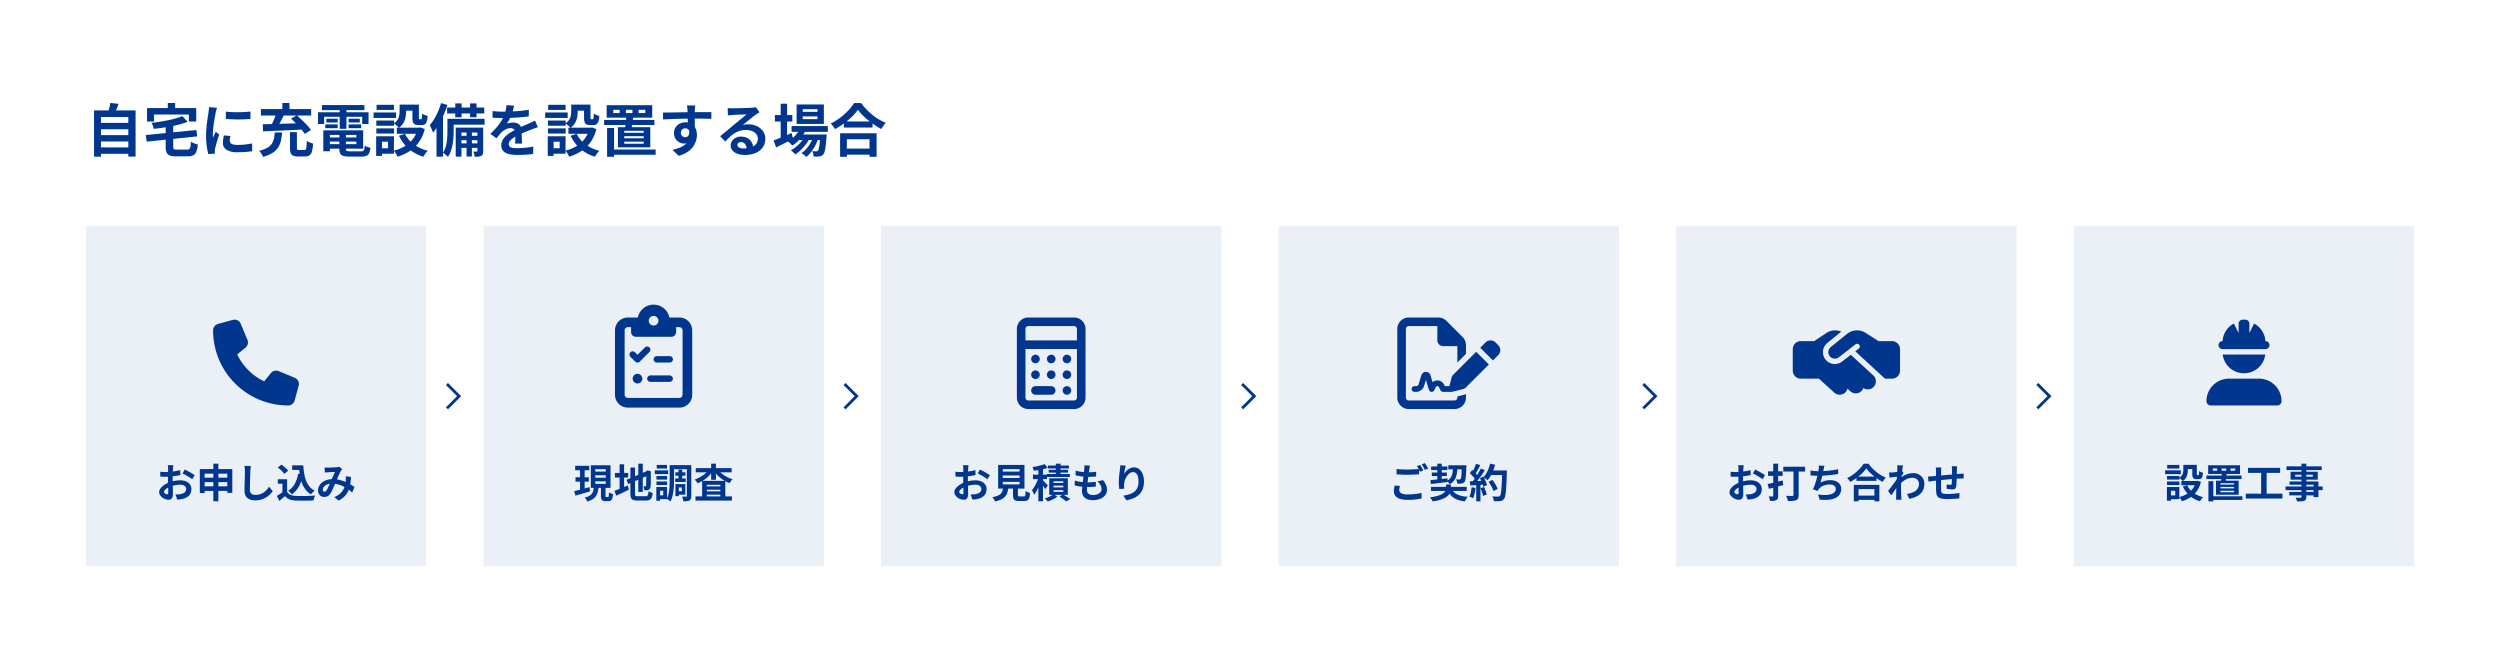 <svg xmlns="http://www.w3.org/2000/svg" width="874" height="228" viewBox="0 0 874 228"><path fill="#fff" d="M0 0h874v228H0z" data-name="3521b2b932d72b6d8f54e2ccc9767e54"/><path fill="#ebeff6" d="M30 79h119v119H30z" data-name="Rectangle 1026" opacity=".999"/><path fill="#ebeff6" d="M308 79h119v119H308z" data-name="Rectangle 1029" opacity=".999"/><path fill="#ebeff6" d="M586 79h119v119H586z" data-name="Rectangle 1031" opacity=".999"/><path fill="#ebeff6" d="M169 79h119v119H169z" data-name="Rectangle 1027" opacity=".999"/><path fill="#ebeff6" d="M447 79h119v119H447z" data-name="Rectangle 1028" opacity=".999"/><path fill="#ebeff6" d="M725 79h119v119H725z" data-name="Rectangle 1030" opacity=".999"/><path fill="#00368e" d="M34.5 42.96h10.88v2.22H34.5Zm0 4.28h10.88v2.22H34.5Zm0 4.3h10.88v2.22H34.5ZM32.88 38.6H47.4v16.14h-2.54V40.9H35.3v13.88h-2.42Zm5.68-2.62 2.9.32q-.36.98-.76 1.92t-.74 1.62l-2.2-.4q.16-.5.32-1.11t.29-1.22.19-1.13m25.18 4.62 1.86 1.98a25 25 0 0 1-2.66.87q-1.44.39-2.99.69t-3.13.52-3.1.38a5.2 5.2 0 0 0-.28-1.07 8 8 0 0 0-.44-1.03q1.46-.16 2.96-.4t2.91-.53 2.65-.64a18 18 0 0 0 2.22-.77m-12.76 6.6 17.68-1.74.28 2.22-17.66 1.84Zm6.94-3.52h2.64v7.58a2 2 0 0 0 .09.69.48.48 0 0 0 .39.29 5 5 0 0 0 .9.06h3.42a1.36 1.36 0 0 0 .81-.2 1.28 1.28 0 0 0 .39-.8 15 15 0 0 0 .2-1.78 4.7 4.7 0 0 0 .7.4 9 9 0 0 0 .88.36 8 8 0 0 0 .82.24 9.7 9.7 0 0 1-.52 2.51 2.27 2.27 0 0 1-1.09 1.27 4.6 4.6 0 0 1-2.01.36h-3.86a6.9 6.9 0 0 1-2.29-.3 1.92 1.92 0 0 1-1.14-1.04 5.1 5.1 0 0 1-.33-2.02Zm.74-7.66h2.56v3.64h-2.56Zm-7.26 1.76h17.2v4.72h-2.56v-2.46h-12.2v2.46H51.4Zm27.56 1.24q.92.12 2.07.17t2.34.04 2.29-.08 1.9-.15v2.58q-.92.08-2.02.13t-2.26.05-2.27-.05-2.05-.13Zm1.6 8.54q-.12.5-.18.89a5 5 0 0 0-.06.79 1.14 1.14 0 0 0 .16.59 1.3 1.3 0 0 0 .49.46 2.6 2.6 0 0 0 .86.28 8 8 0 0 0 1.29.09 23 23 0 0 0 2.52-.13q1.18-.13 2.5-.39l.04 2.7a21 21 0 0 1-2.21.28q-1.25.1-2.95.1a6.8 6.8 0 0 1-3.84-.87 2.77 2.77 0 0 1-1.26-2.41 9 9 0 0 1 .09-1.21q.09-.63.25-1.39Zm-4.68-9.88a6 6 0 0 0-.18.56q-.1.36-.19.7t-.13.52q-.06.42-.19 1.09t-.26 1.5-.25 1.69-.19 1.66-.07 1.4q0 .28.01.64a4 4 0 0 0 .07.66q.14-.34.3-.68t.32-.69.28-.67l1.24.98q-.28.82-.57 1.76t-.52 1.77-.35 1.37q-.04.22-.07.5a4 4 0 0 0-.03.44q0 .16.01.39t.03.43l-2.32.16a21 21 0 0 1-.54-2.77 27.5 27.5 0 0 1-.24-3.77q0-1.12.1-2.28t.24-2.23.27-1.95.23-1.46q.04-.42.11-.95t.09-1.01Zm25.5 8.52h2.42v5.46a.97.97 0 0 0 .14.64.93.93 0 0 0 .62.14h1.84a.58.58 0 0 0 .5-.22 2.15 2.15 0 0 0 .24-.91q.08-.69.12-2.09a3.5 3.5 0 0 0 .63.4 6 6 0 0 0 .81.34q.42.14.74.22a12.8 12.8 0 0 1-.39 2.78 2.34 2.34 0 0 1-.87 1.36 2.86 2.86 0 0 1-1.58.38h-2.38a4.3 4.3 0 0 1-1.75-.28 1.58 1.58 0 0 1-.85-.94 5.4 5.4 0 0 1-.24-1.8Zm-5.32.1h2.56a21 21 0 0 1-.41 2.88 7.1 7.1 0 0 1-.98 2.38 6.5 6.5 0 0 1-1.95 1.88 12.2 12.2 0 0 1-3.32 1.4 4 4 0 0 0-.35-.73q-.23-.39-.5-.77a3.4 3.4 0 0 0-.55-.62 10.5 10.5 0 0 0 2.85-1.03 4.8 4.8 0 0 0 1.59-1.4 5.1 5.1 0 0 0 .76-1.79 15 15 0 0 0 .3-2.2m5.68-4.82 2-1.16q.88.74 1.83 1.65t1.8 1.82a13 13 0 0 1 1.35 1.67l-2.18 1.36a16 16 0 0 0-1.24-1.68q-.78-.94-1.72-1.9t-1.84-1.76m-5.12-1.98 2.66.74q-.44.86-.92 1.76t-.94 1.7-.88 1.42l-2.04-.7q.38-.68.79-1.53t.76-1.74.57-1.65m-4.76 3.94q1.82-.04 4.19-.1t5.01-.15 5.2-.17l-.08 2.24q-2.54.14-5.12.26t-4.93.22l-4.17.18Zm-.64-5.3h17.56v2.26H91.22Zm7.5-2.14h2.48v3.42h-2.48Zm15.5 12.06h11.34v1.44h-11.34Zm0-2.5h12.74v6.42h-12.74v-1.6h10.36v-3.2h-10.36Zm4.42.9h2.3v5.58q0 .56.27.71a2.9 2.9 0 0 0 1.17.15h3.82a1.64 1.64 0 0 0 .76-.14.88.88 0 0 0 .38-.58 7 7 0 0 0 .18-1.28 4.7 4.7 0 0 0 .95.46 6 6 0 0 0 1.05.3 6.1 6.1 0 0 1-.46 1.87 1.84 1.84 0 0 1-.95.94 4.5 4.5 0 0 1-1.73.27h-4.22a7.5 7.5 0 0 1-2.13-.24 1.74 1.74 0 0 1-1.08-.82 3.5 3.5 0 0 1-.31-1.62Zm-5.62-.9h2.3v7.32h-2.3Zm-.46-8.84h14.84v1.78h-14.84Zm1.54 4.8h3.96v1.3h-3.96Zm-.38 1.98h4.34v1.32h-4.34Zm8.14 0h4.4v1.32h-4.4Zm0-1.98h3.92v1.3h-3.92Zm-3.1-4.08h2.36v7.58h-2.36Zm-7.58 1.8h17.66v4.1h-2.22v-2.5h-13.3v2.5h-2.14Zm28.52-2.66h2.26v2.44a11 11 0 0 1-.19 1.97 6.4 6.4 0 0 1-.73 1.99 5.3 5.3 0 0 1-1.58 1.7 6 6 0 0 0-.51-.53q-.33-.31-.69-.59a6 6 0 0 0-.6-.42 4.5 4.5 0 0 0 1.35-1.32 4.1 4.1 0 0 0 .56-1.44 8 8 0 0 0 .13-1.4Zm4.48 0h2.26v4.5a1.5 1.5 0 0 0 .05.5.21.21 0 0 0 .21.1h.5a.23.23 0 0 0 .2-.13 1.5 1.5 0 0 0 .12-.56q.04-.43.06-1.31a3.1 3.1 0 0 0 .91.51 11 11 0 0 0 1.03.35 8.3 8.3 0 0 1-.34 1.94 1.8 1.8 0 0 1-.65.97 1.9 1.9 0 0 1-1.07.27h-1.18a2.75 2.75 0 0 1-1.26-.24 1.34 1.34 0 0 1-.65-.81 5.2 5.2 0 0 1-.19-1.57Zm-2.58 10.2a9.96 9.96 0 0 0 3.08 3.69 13.1 13.1 0 0 0 4.88 2.23 6 6 0 0 0-.56.61q-.3.37-.56.76t-.44.71a13.6 13.6 0 0 1-5.11-2.77 14 14 0 0 1-3.41-4.55Zm4.46-2.14h.46l.42-.1 1.56.58a14.3 14.3 0 0 1-1.41 3.57 12.3 12.3 0 0 1-2.11 2.73 12.4 12.4 0 0 1-2.74 2 18 18 0 0 1-3.26 1.36 5 5 0 0 0-.34-.71q-.22-.39-.47-.77a7 7 0 0 0-.47-.64 14.3 14.3 0 0 0 2.9-1.05 11 11 0 0 0 2.45-1.63 9.6 9.6 0 0 0 1.86-2.22 10 10 0 0 0 1.15-2.76Zm-7.34 0H147v2.14h-8.28Zm1.88-8.06h4.82v2.1h-4.82Zm-9.04 5.56h6.2v1.82h-6.2Zm.08-5.5h6.08v1.8h-6.08Zm-.08 8.24h6.2v1.8h-6.2Zm-.96-5.56h7.86v1.9h-7.86Zm2.06 8.32h5.06v6.1h-5.06v-1.9h3v-2.3h-3Zm-1.16 0h2.04v6.88h-2.04Zm27.66-11.5h2.22V41h-2.22Zm5.18 0h2.26V41h-2.26Zm-1.24 9.16h1.88v9.42h-1.88Zm-6.78-7.7h12.98v2.06h-12.98Zm4.2 9.88h7.08v1.54h-7.08Zm0 2.66h7.08v1.56h-7.08Zm-3.12-8.62h12v2.06h-12Zm-.98 0h2.18v4.42q0 1-.08 2.16a23 23 0 0 1-.29 2.37 14.4 14.4 0 0 1-.61 2.34 8.6 8.6 0 0 1-1.04 2.05 3.3 3.3 0 0 0-.49-.51q-.33-.29-.67-.56a5 5 0 0 0-.58-.41 7.4 7.4 0 0 0 1.07-2.39 15 15 0 0 0 .42-2.63q.09-1.32.09-2.44Zm2.9 3.08h8.52v1.74h-6.52v8.42h-2Zm7.58 0h2.02v8.16a4 4 0 0 1-.12 1.07 1.1 1.1 0 0 1-.54.65 2.7 2.7 0 0 1-.98.28 10 10 0 0 1-1.34.04 6 6 0 0 0-.18-.92 4.4 4.4 0 0 0-.34-.9q.42.02.76.02a4 4 0 0 0 .48-.02.212.212 0 0 0 .24-.24Zm-12.7-8.56 2.22.66a36 36 0 0 1-1.35 3.52 33 33 0 0 1-1.73 3.37 20 20 0 0 1-1.96 2.79q-.08-.28-.28-.78t-.44-1-.42-.82a17 17 0 0 0 1.55-2.18 22 22 0 0 0 1.37-2.67 24 24 0 0 0 1.04-2.89m-1.6 5.5 2.22-2.22.06.04v15.42h-2.28Zm27.12-4.58q-.1.54-.32 1.4a17 17 0 0 1-.64 1.94q-.32.74-.73 1.53a14 14 0 0 1-.83 1.41 3.4 3.4 0 0 1 .66-.21 8 8 0 0 1 .83-.14 7 7 0 0 1 .77-.05 3.08 3.08 0 0 1 2.09.72 2.68 2.68 0 0 1 .83 2.14q0 .4.01.98t.03 1.21l.04 1.23q.02.6.02 1.08h-2.4q.04-.34.05-.81t.02-.99l.02-1.01q.01-.49.01-.89a1.54 1.54 0 0 0-.51-1.33 1.88 1.88 0 0 0-1.13-.37 3.9 3.9 0 0 0-1.69.41 5.4 5.4 0 0 0-1.43.97q-.44.44-.89.98t-.97 1.22l-2.14-1.6a27 27 0 0 0 2.25-2.32 17 17 0 0 0 1.61-2.22 14 14 0 0 0 1.08-2.2 12 12 0 0 0 .49-1.67 10 10 0 0 0 .23-1.63Zm-7.52 1.84q.76.12 1.76.18t1.76.06q1.32 0 2.89-.06t3.19-.21 3.08-.39l-.02 2.32q-1.06.14-2.29.25t-2.5.18-2.43.1-2.06.03q-.4 0-.99-.01t-1.21-.04-1.18-.07Zm15.84 5.68q-.32.1-.75.25l-.86.3q-.43.15-.77.29-.96.38-2.27.92t-2.73 1.26a12 12 0 0 0-1.52.94 4 4 0 0 0-.94.93 1.8 1.8 0 0 0-.32 1.03 1.2 1.2 0 0 0 .18.69 1.2 1.2 0 0 0 .54.43 3 3 0 0 0 .9.22 12 12 0 0 0 1.28.06q1.28 0 2.82-.15t2.86-.41l-.08 2.58q-.64.08-1.62.17t-2.03.13-2.01.04a12 12 0 0 1-2.8-.3 3.94 3.94 0 0 1-1.95-1.03 2.76 2.76 0 0 1-.71-2.01 3.8 3.8 0 0 1 .47-1.88 5.7 5.7 0 0 1 1.25-1.52 11.5 11.5 0 0 1 1.71-1.23q.93-.55 1.83-1.01.92-.48 1.66-.82t1.39-.61 1.25-.55q.58-.26 1.12-.51t1.1-.53Zm11.66-7.9h2.26v2.44a11 11 0 0 1-.19 1.97 6.4 6.4 0 0 1-.73 1.99 5.3 5.3 0 0 1-1.58 1.7 6 6 0 0 0-.51-.53q-.33-.31-.69-.59a6 6 0 0 0-.6-.42 4.5 4.5 0 0 0 1.35-1.32 4.1 4.1 0 0 0 .56-1.44 8 8 0 0 0 .13-1.4Zm4.48 0h2.26v4.5a1.5 1.5 0 0 0 .05.5.21.21 0 0 0 .21.1h.5a.23.23 0 0 0 .2-.13 1.5 1.5 0 0 0 .12-.56q.04-.43.06-1.31a3.1 3.1 0 0 0 .91.51 11 11 0 0 0 1.03.35 8.3 8.3 0 0 1-.34 1.94 1.8 1.8 0 0 1-.65.97 1.9 1.9 0 0 1-1.07.27h-1.18a2.75 2.75 0 0 1-1.26-.24 1.34 1.34 0 0 1-.65-.81 5.2 5.2 0 0 1-.19-1.57Zm-2.58 10.2a9.96 9.96 0 0 0 3.08 3.69 13.1 13.1 0 0 0 4.88 2.23 6 6 0 0 0-.56.61q-.3.37-.56.76t-.44.71a13.6 13.6 0 0 1-5.11-2.77 14 14 0 0 1-3.41-4.55Zm4.46-2.14h.46l.42-.1 1.56.58a14.3 14.3 0 0 1-1.41 3.57 12.3 12.3 0 0 1-2.11 2.73 12.4 12.4 0 0 1-2.74 2 18 18 0 0 1-3.26 1.36 5 5 0 0 0-.34-.71q-.22-.39-.47-.77a7 7 0 0 0-.47-.64 14.3 14.3 0 0 0 2.9-1.05 11 11 0 0 0 2.45-1.63 9.6 9.6 0 0 0 1.86-2.22 10 10 0 0 0 1.15-2.76Zm-7.34 0H207v2.14h-8.28Zm1.88-8.06h4.82v2.1h-4.82Zm-9.04 5.56h6.2v1.82h-6.2Zm.08-5.5h6.08v1.8h-6.08Zm-.08 8.24h6.2v1.8h-6.2Zm-.96-5.56h7.86v1.9h-7.86Zm2.06 8.32h5.06v6.1h-5.06v-1.9h3v-2.3h-3Zm-1.16 0h2.04v6.88h-2.04Zm31.78-9.26v1.16h2.32v-1.16Zm-4.46 0v1.16h2.28v-1.16Zm-4.42 0v1.16h2.22v-1.16Zm-2.3-1.6h15.92v4.36H212.1Zm-.9 5.14h17.58v1.78H211.2Zm2.02 10.36h16v1.82h-16Zm-.98-7.52h2.44v10.06h-2.44Zm6 2.86v.72h6.8v-.72Zm0 1.9v.74h6.8v-.74Zm0-3.78v.7h6.8v-.7Zm-2.22-1.26h11.32v7.02h-11.32Zm2.96-3.72 2.42.14q-.14 1.08-.32 2.27t-.34 2.01h-2.32q.18-.88.32-2.11t.24-2.31m24.08-3.88q-.02.16-.05.51t-.05.7-.04.51q-.02.4-.02 1.07v1.49q0 .82.01 1.65t.02 1.56.01 1.21l-2.5-.84v-2.39q0-.75-.01-1.49t-.03-1.34-.04-.9q-.04-.62-.1-1.09t-.1-.65Zm-11.3 2.48q.88 0 2-.02l2.34-.04 2.4-.04q1.18-.02 2.22-.03t1.8-.01 1.66-.01 1.78-.01h2.74l-.02 2.36q-.94-.04-2.48-.07t-3.76-.03q-1.36 0-2.76.03t-2.78.07-2.66.09-2.42.13Zm10.82 5.92a8.1 8.1 0 0 1-.39 2.72 3.3 3.3 0 0 1-1.17 1.63 3.3 3.3 0 0 1-1.94.55 3.2 3.2 0 0 1-1.17-.24 3.8 3.8 0 0 1-1.13-.7 3.4 3.4 0 0 1-.83-1.14 3.8 3.8 0 0 1-.31-1.6 3.53 3.53 0 0 1 .54-1.97 3.75 3.75 0 0 1 1.45-1.3 4.3 4.3 0 0 1 2.01-.47 3.9 3.9 0 0 1 2.21.59 3.67 3.67 0 0 1 1.34 1.59 5.45 5.45 0 0 1 .45 2.26 7 7 0 0 1-.32 2.04 7 7 0 0 1-1.05 2.07 7.5 7.5 0 0 1-1.96 1.83 10.8 10.8 0 0 1-3.07 1.34l-2.14-2.12a15 15 0 0 0 2.38-.68 7.5 7.5 0 0 0 1.93-1.06 4.5 4.5 0 0 0 1.3-1.58 5 5 0 0 0 .47-2.26 1.98 1.98 0 0 0-.47-1.44 1.53 1.53 0 0 0-1.13-.48 1.64 1.64 0 0 0-.74.18 1.4 1.4 0 0 0-.58.54 1.66 1.66 0 0 0-.22.88 1.38 1.38 0 0 0 .47 1.09 1.58 1.58 0 0 0 1.07.41 1.3 1.3 0 0 0 .85-.3 1.58 1.58 0 0 0 .49-1 4.6 4.6 0 0 0-.2-1.88Zm11.82-7.52q.42.06.9.08t.92.02q.32 0 .96-.01t1.45-.03l1.61-.04q.8-.02 1.45-.05t1.01-.05q.62-.06.98-.11a3 3 0 0 0 .54-.11l1.3 1.78q-.34.22-.7.44a8 8 0 0 0-.7.48q-.4.28-.96.73t-1.19.95-1.22.98-1.07.86a8 8 0 0 1 .96-.17 9 9 0 0 1 .94-.05 6.85 6.85 0 0 1 3.05.66 5.5 5.5 0 0 1 2.14 1.79 4.4 4.4 0 0 1 .79 2.59 5.3 5.3 0 0 1-.8 2.86 5.5 5.5 0 0 1-2.41 2.04 9.4 9.4 0 0 1-4.03.76 7.3 7.3 0 0 1-2.49-.4 4.1 4.1 0 0 1-1.75-1.14 2.58 2.58 0 0 1-.64-1.74 2.8 2.8 0 0 1 .45-1.53 3.35 3.35 0 0 1 1.26-1.15 3.86 3.86 0 0 1 1.87-.44 4.6 4.6 0 0 1 2.33.55 3.8 3.8 0 0 1 1.46 1.47 4.26 4.26 0 0 1 .53 2.02l-2.34.32a2.86 2.86 0 0 0-.55-1.77 1.7 1.7 0 0 0-1.41-.67 1.34 1.34 0 0 0-.9.29.86.86 0 0 0-.34.67 1.02 1.02 0 0 0 .56.9 2.8 2.8 0 0 0 1.46.34 8.5 8.5 0 0 0 2.84-.41 3.55 3.55 0 0 0 1.71-1.18 3 3 0 0 0 .57-1.83 2.44 2.44 0 0 0-.55-1.58 3.6 3.6 0 0 0-1.49-1.06 5.6 5.6 0 0 0-2.12-.38 7.3 7.3 0 0 0-2.12.29 7.5 7.5 0 0 0-1.81.82 11 11 0 0 0-1.66 1.28 22 22 0 0 0-1.61 1.67l-1.82-1.88q.54-.44 1.22-.99t1.39-1.15l1.34-1.13q.63-.53 1.07-.89.42-.34.98-.8l1.16-.95q.6-.49 1.14-.94t.9-.77q-.3 0-.78.02t-1.05.04l-1.14.04q-.57.02-1.06.05l-.81.05q-.4.02-.84.06t-.8.1Zm22.34 6.32h12.68v2.02h-12.68Zm2.18 2.96h8.22v1.9h-8.22Zm.76-2.22 2.06.52a12 12 0 0 1-2.01 3.17 13.5 13.5 0 0 1-2.69 2.39q-.18-.2-.47-.49t-.6-.55a6 6 0 0 0-.55-.42 10 10 0 0 0 2.53-1.97 8.9 8.9 0 0 0 1.73-2.65m7.1 2.22H289l-.01.31a4 4 0 0 1-.05.53q-.12 1.94-.29 3.19a14 14 0 0 1-.37 1.94 2.5 2.5 0 0 1-.48.99 1.6 1.6 0 0 1-.61.48 3 3 0 0 1-.73.2q-.34.04-.87.06a11 11 0 0 1-1.15-.02 5 5 0 0 0-.16-.97 3 3 0 0 0-.38-.91q.48.04.86.05t.58.01a1.1 1.1 0 0 0 .33-.04.55.55 0 0 0 .25-.18 2 2 0 0 0 .33-.77 13 13 0 0 0 .28-1.67q.13-1.1.25-2.86Zm-6.14-6.34v.96h5.16v-.96Zm0-2.52v.94h5.16v-.94Zm-2.14-1.66h9.52v6.8h-9.52Zm-7.6 3.7h6.1v2.26h-6.1Zm2.02-3.96h2.24V48.7h-2.24Zm-2.48 12.84q.78-.28 1.81-.7t2.19-.91 2.3-.99l.52 2.06q-1.5.78-3.06 1.56t-2.86 1.42Zm14.04-1.66 1.62.88a13.7 13.7 0 0 1-1.02 2.45 17 17 0 0 1-1.48 2.33 9.6 9.6 0 0 1-1.72 1.78 6 6 0 0 0-.78-.72 6 6 0 0 0-.94-.62 8.1 8.1 0 0 0 1.82-1.6 12.8 12.8 0 0 0 1.49-2.16 12.6 12.6 0 0 0 1.01-2.34m-3.02.02 1.56.92a12 12 0 0 1-1.31 2.1 17 17 0 0 1-1.77 1.98 12 12 0 0 1-1.92 1.52 6.6 6.6 0 0 0-.71-.76 5.6 5.6 0 0 0-.85-.66 10.3 10.3 0 0 0 1.95-1.32 13.4 13.4 0 0 0 1.77-1.81 10.5 10.5 0 0 0 1.28-1.97m13.56-5h10.02v2.12h-10.02Zm-.26 9.5h10.34v2.12h-10.34Zm-1.06-5.38h12.76v8.24h-2.48v-6.14h-7.92v6.14h-2.36Zm6.24-8.2a17 17 0 0 1-2.07 2.4 26 26 0 0 1-2.78 2.34 29 29 0 0 1-3.17 2.02q-.16-.28-.41-.64t-.54-.71a5 5 0 0 0-.57-.59 21 21 0 0 0 3.33-2.06 22.5 22.5 0 0 0 2.85-2.54 15.7 15.7 0 0 0 2-2.56h2.5a18.4 18.4 0 0 0 1.8 2.18 23 23 0 0 0 2.11 1.94 18 18 0 0 0 2.31 1.6 19 19 0 0 0 2.38 1.18 9 9 0 0 0-.84 1.03q-.4.57-.72 1.13a24 24 0 0 1-2.34-1.39q-1.18-.79-2.27-1.68a26 26 0 0 1-2.01-1.82 15 15 0 0 1-1.56-1.83" data-name="Path 124392"/><path fill="none" stroke="#02368e" d="m156.247 134.248 4.253 4.252-4.253 4.252" data-name="Path 8"/><path fill="none" stroke="#02368e" d="m295.247 134.248 4.253 4.252-4.253 4.252" data-name="Path 124354"/><path fill="none" stroke="#02368e" d="m434.247 134.248 4.253 4.252-4.253 4.252" data-name="Path 124355"/><path fill="none" stroke="#02368e" d="m574.5 134.248 4.253 4.252-4.253 4.252" data-name="Path 124356"/><path fill="none" stroke="#02368e" d="m712.247 134.248 4.253 4.252-4.253 4.252" data-name="Path 124357"/><path fill="#00368e" d="m60.6 162.632-.042.343q-.028.231-.049.462t-.035.413q-.028.406-.049.889t-.035.994-.021 1.029-.003 1.008q0 .574.014 1.267t.035 1.372.028 1.239.007.868a3.8 3.8 0 0 1-.189 1.344 1.23 1.23 0 0 1-.539.665 1.7 1.7 0 0 1-.812.189 3.2 3.2 0 0 1-1.078-.2 4.1 4.1 0 0 1-1.071-.567 3.3 3.3 0 0 1-.812-.847 1.87 1.87 0 0 1-.315-1.043 2.2 2.2 0 0 1 .511-1.337 5.5 5.5 0 0 1 1.355-1.228 8 8 0 0 1 1.827-.9 10 10 0 0 1 1.932-.511 11 11 0 0 1 1.792-.161 5.1 5.1 0 0 1 1.949.361 3.24 3.24 0 0 1 1.386 1.043 2.66 2.66 0 0 1 .518 1.652 3.6 3.6 0 0 1-.308 1.5 3 3 0 0 1-.987 1.183 5.2 5.2 0 0 1-1.8.777q-.476.1-.945.147t-.889.077l-.644-1.806q.476 0 .917-.021a8 8 0 0 0 .805-.077 4.2 4.2 0 0 0 1.036-.336 1.9 1.9 0 0 0 .728-.588 1.43 1.43 0 0 0 .266-.868 1.3 1.3 0 0 0-.259-.812 1.65 1.65 0 0 0-.721-.518 2.9 2.9 0 0 0-1.078-.182 9 9 0 0 0-1.785.182 10.4 10.4 0 0 0-1.729.5 6 6 0 0 0-1.106.553 3.4 3.4 0 0 0-.77.651 1.03 1.03 0 0 0-.28.644.53.53 0 0 0 .105.315 1 1 0 0 0 .273.259 1.6 1.6 0 0 0 .343.175.9.9 0 0 0 .3.063.45.45 0 0 0 .322-.119.65.65 0 0 0 .126-.469q0-.378-.021-1.085t-.042-1.575-.021-1.722q0-.588.007-1.19t.007-1.148.007-.966.007-.658q0-.154-.014-.392t-.035-.483a2.5 2.5 0 0 0-.049-.357Zm3.99 1.512q.532.252 1.2.616t1.274.721a10 10 0 0 1 .973.637l-.837 1.428a7 7 0 0 0-.693-.5q-.427-.28-.924-.574t-.959-.553-.8-.413Zm-8.582.77q.616.07 1.085.091t.847.021q.546 0 1.2-.049t1.344-.14q.686-.091 1.337-.217t1.183-.28l.042 1.736q-.588.14-1.274.245t-1.372.189q-.693.084-1.316.126t-1.084.042q-.7 0-1.148-.014t-.812-.056Zm13.846-.938h11.358v8.33h-1.75v-6.72h-7.924v6.79h-1.68Zm1.11 3.024h9.324v1.554h-9.324Zm-.014 3.024h9.366v1.61H70.95Zm3.626-7.924h1.764v13.146h-1.764Zm13.118.8q-.056.434-.1.938t-.077.924q-.014.574-.049 1.393t-.056 1.715l-.042 1.764q-.021.864-.021 1.512a2.1 2.1 0 0 0 .259 1.113 1.44 1.44 0 0 0 .693.588 2.6 2.6 0 0 0 .98.175 5.1 5.1 0 0 0 1.582-.231 5.2 5.2 0 0 0 1.3-.623 5.6 5.6 0 0 0 1.057-.91 9 9 0 0 0 .847-1.092l1.274 1.54a7.7 7.7 0 0 1-2.177 2.114 7 7 0 0 1-1.729.8 7.2 7.2 0 0 1-2.17.308 5.1 5.1 0 0 1-2-.357 2.8 2.8 0 0 1-1.316-1.106 3.6 3.6 0 0 1-.469-1.939q0-.574.014-1.309t.042-1.533q.028-.8.042-1.561t.028-1.379q.014-.616.014-.98 0-.5-.042-.987a6.4 6.4 0 0 0-.14-.9Zm14.462-.21h2.968v1.6h-2.968Zm2.114 0h1.764a27 27 0 0 0 .308 2.856 12.6 12.6 0 0 0 .672 2.513 7.3 7.3 0 0 0 1.176 2.037 5.65 5.65 0 0 0 1.834 1.442 4 4 0 0 0-.455.364q-.245.224-.476.469a5 5 0 0 0-.385.455 6.7 6.7 0 0 1-1.876-1.645 8.6 8.6 0 0 1-1.225-2.191 14 14 0 0 1-.714-2.618 27 27 0 0 1-.343-2.926h-.28Zm-.042 2.926 1.722.238a14 14 0 0 1-1.414 4.13 8.36 8.36 0 0 1-2.506 2.856 4 4 0 0 0-.357-.406q-.231-.238-.49-.483a5 5 0 0 0-.455-.385 6.35 6.35 0 0 0 2.317-2.408 11 11 0 0 0 1.183-3.544Zm-3.85 1.944v5.166H98.74v-3.612h-1.624v-1.554Zm0 4.438a2.54 2.54 0 0 0 1.222 1.008 5.5 5.5 0 0 0 1.876.364q.616.028 1.463.035t1.781-.005q.938-.014 1.841-.056t1.6-.1q-.084.2-.2.5t-.2.63a5 5 0 0 0-.133.574q-.63.042-1.442.063t-1.666.028-1.652-.007-1.428-.042a7.1 7.1 0 0 1-2.2-.4 3.96 3.96 0 0 1-1.61-1.155q-.462.392-.945.812t-1.057.868l-.826-1.75q.49-.294 1.022-.644t1.028-.721Zm-3.248-8.554 1.246-1.008a9 9 0 0 1 .882.651q.448.371.84.756a6 6 0 0 1 .63.707l-1.328 1.12a5 5 0 0 0-.581-.728q-.373-.392-.819-.791t-.87-.707m16.352-.044q.294.028.623.049t.553.021q.308 0 .707-.014l.819-.028q.42-.014.8-.042t.616-.042a3 3 0 0 0 .511-.07 3 3 0 0 0 .441-.126l1.12.868q-.14.168-.266.3a1.4 1.4 0 0 0-.21.287 11 11 0 0 0-.546 1.071q-.31.682-.65 1.466t-.665 1.526q-.21.476-.434 1.008t-.462 1.057-.462.98a9 9 0 0 1-.434.791 2.9 2.9 0 0 1-.938.931 2.44 2.44 0 0 1-1.246.3 2.12 2.12 0 0 1-1.54-.6 2.22 2.22 0 0 1-.616-1.666 3.35 3.35 0 0 1 .378-1.568 3.8 3.8 0 0 1 1.071-1.267 5.1 5.1 0 0 1 1.628-.832 6.9 6.9 0 0 1 2.058-.3 9.8 9.8 0 0 1 2.352.28 13 13 0 0 1 2.121.714 17 17 0 0 1 1.778.9q.791.469 1.351.847l-.826 1.946a13 13 0 0 0-1.414-1.127 14 14 0 0 0-1.673-1 9.5 9.5 0 0 0-1.89-.721 8 8 0 0 0-2.079-.266 4.3 4.3 0 0 0-1.743.322 2.8 2.8 0 0 0-1.1.805 1.6 1.6 0 0 0-.378 1 .72.72 0 0 0 .175.518.55.55 0 0 0 .413.182.63.63 0 0 0 .378-.112 1.8 1.8 0 0 0 .35-.378 4.4 4.4 0 0 0 .357-.6q.175-.35.364-.77t.378-.854.371-.84q.252-.56.518-1.169t.511-1.183.455-1.008q-.21.014-.518.021t-.651.021-.672.035l-.566.037q-.21.014-.539.042t-.6.07Zm9.226 3.32a24 24 0 0 1-.3 2.723 9 9 0 0 1-.686 2.254 6.4 6.4 0 0 1-1.281 1.834 8.3 8.3 0 0 1-2.072 1.477l-1.485-1.218a7.2 7.2 0 0 0 2.065-1.29 5.5 5.5 0 0 0 1.176-1.526 6.3 6.3 0 0 0 .553-1.561 11 11 0 0 0 .2-1.379q.028-.406.028-.805t-.028-.721Z" data-name="Path 124393"/><path fill="#00368e" d="m338.6 162.632-.042.343q-.028.231-.049.462t-.035.413q-.028.406-.049.889t-.035.994-.021 1.029-.003 1.008q0 .574.014 1.267t.035 1.372.028 1.239.007.868a3.8 3.8 0 0 1-.189 1.344 1.23 1.23 0 0 1-.539.665 1.7 1.7 0 0 1-.812.189 3.2 3.2 0 0 1-1.078-.2 4.1 4.1 0 0 1-1.071-.567 3.3 3.3 0 0 1-.812-.847 1.87 1.87 0 0 1-.315-1.043 2.2 2.2 0 0 1 .511-1.337 5.5 5.5 0 0 1 1.355-1.228 8 8 0 0 1 1.827-.9 10 10 0 0 1 1.932-.511 11 11 0 0 1 1.792-.161 5.1 5.1 0 0 1 1.949.361 3.24 3.24 0 0 1 1.386 1.043 2.66 2.66 0 0 1 .518 1.652 3.6 3.6 0 0 1-.308 1.5 3 3 0 0 1-.987 1.183 5.2 5.2 0 0 1-1.8.777q-.476.1-.945.147t-.889.077l-.644-1.806q.476 0 .917-.021a8 8 0 0 0 .805-.077 4.2 4.2 0 0 0 1.036-.336 1.9 1.9 0 0 0 .728-.588 1.43 1.43 0 0 0 .266-.868 1.3 1.3 0 0 0-.259-.812 1.65 1.65 0 0 0-.721-.518 2.9 2.9 0 0 0-1.078-.182 9 9 0 0 0-1.785.182 10.4 10.4 0 0 0-1.729.5 6 6 0 0 0-1.106.553 3.4 3.4 0 0 0-.77.651 1.03 1.03 0 0 0-.28.644.53.53 0 0 0 .105.315 1 1 0 0 0 .273.259 1.6 1.6 0 0 0 .343.175.9.9 0 0 0 .3.063.45.45 0 0 0 .322-.119.65.65 0 0 0 .126-.469q0-.378-.021-1.085t-.042-1.575-.021-1.722q0-.588.007-1.19t.007-1.148.007-.966.007-.658q0-.154-.014-.392t-.035-.483a2.5 2.5 0 0 0-.049-.357Zm3.99 1.512q.532.252 1.2.616t1.274.721a10 10 0 0 1 .973.637l-.837 1.428a7 7 0 0 0-.693-.5q-.427-.28-.924-.574t-.959-.553-.8-.413Zm-8.582.77q.616.07 1.085.091t.847.021q.546 0 1.2-.049t1.344-.14q.686-.091 1.337-.217t1.183-.28l.042 1.736q-.588.14-1.274.245t-1.372.189q-.693.084-1.316.126t-1.084.042q-.7 0-1.148-.014t-.812-.056Zm16.566 1.316v.87h5.866v-.87Zm0 2.24v.882h5.866v-.882Zm0-4.466v.868h5.866V164Zm-1.624-1.456h9.2v8.26h-9.2Zm5.194 7.14h1.722v3.346q0 .336.1.427a.86.86 0 0 0 .5.091h1.47a.5.5 0 0 0 .364-.126 1 1 0 0 0 .182-.532q.056-.406.084-1.232a3 3 0 0 0 .455.28 4 4 0 0 0 .574.238l.511.168a7.2 7.2 0 0 1-.294 1.715 1.5 1.5 0 0 1-.616.847 2.2 2.2 0 0 1-1.106.238h-1.86a3.3 3.3 0 0 1-1.281-.2 1.12 1.12 0 0 1-.63-.658 3.6 3.6 0 0 1-.175-1.246Zm-3.416.574h1.792a10 10 0 0 1-.3 1.743 3.86 3.86 0 0 1-2.065 2.52 9.4 9.4 0 0 1-2.3.791 2.3 2.3 0 0 0-.231-.511q-.161-.273-.35-.546a2.7 2.7 0 0 0-.371-.441 8.6 8.6 0 0 0 1.946-.553 3.3 3.3 0 0 0 1.113-.763 2.5 2.5 0 0 0 .539-.987 7.5 7.5 0 0 0 .227-1.253m12.278-6.846h1.624v11.83h-1.624Zm-1.89 2.52h4.9v1.564h-4.9Zm2.03.742.98.42q-.21.756-.483 1.568t-.6 1.6a15 15 0 0 1-.714 1.491 9 9 0 0 1-.791 1.218 5 5 0 0 0-.343-.819 8 8 0 0 0-.441-.777 7 7 0 0 0 .728-.987q.35-.567.672-1.211t.572-1.281q.252-.648.42-1.222m2.03-4.424 1.124 1.288a13 13 0 0 1-1.533.469q-.833.2-1.694.336t-1.659.231a5 5 0 0 0-.2-.651 4.5 4.5 0 0 0-.28-.637q.77-.112 1.54-.273t1.47-.357a13 13 0 0 0 1.232-.406m-.676 5.586a5 5 0 0 1 .385.357q.259.259.56.567t.539.567.336.371l-.952 1.33q-.126-.266-.329-.6t-.434-.7q-.231-.364-.455-.693t-.392-.539Zm4.61-5.74h1.68v4.48h-1.68Zm-2.744.658h7.334v1.008h-7.334Zm.252 1.484h6.762v.98h-6.762Zm-.686 1.458H374v1.05h-8.068Zm2.38 4.088v.6h3.416v-.6Zm0 1.568v.6h3.416v-.6Zm0-3.108v.588h3.416v-.588Zm-1.5-1.036h6.5v5.782h-6.5Zm3.6 6.412 1.12-.8q.462.252.959.56t.945.6q.448.287.77.5l-1.47.8q-.252-.21-.644-.5t-.826-.6-.854-.562Zm-2.044-.868 1.3.854a8 8 0 0 1-.994.665 11 11 0 0 1-1.2.595q-.623.266-1.2.448a7 7 0 0 0-.483-.525q-.3-.3-.553-.525a8 8 0 0 0 1.162-.413q.588-.259 1.106-.546a6.3 6.3 0 0 0 .862-.555Zm12.7-9.968q-.084.378-.14.672t-.1.574q-.056.294-.133.847t-.168 1.246-.182 1.442-.175 1.461q-.084.714-.133 1.3t-.049.938a1.66 1.66 0 0 0 .525 1.323 2.33 2.33 0 0 0 1.561.455 4.4 4.4 0 0 0 1.652-.273 2.36 2.36 0 0 0 1.022-.735A1.67 1.67 0 0 0 385.1 171a2.9 2.9 0 0 0-.371-1.393 5.2 5.2 0 0 0-1.071-1.323l1.974-.42a7.2 7.2 0 0 1 1.029 1.673 4.4 4.4 0 0 1 .329 1.687 3.1 3.1 0 0 1-.6 1.876 3.9 3.9 0 0 1-1.715 1.288 6.9 6.9 0 0 1-2.653.462 5.3 5.3 0 0 1-1.946-.336 2.74 2.74 0 0 1-1.33-1.064 3.4 3.4 0 0 1-.476-1.89q0-.434.07-1.155t.175-1.6q.1-.875.217-1.778t.2-1.715q.091-.812.147-1.4.028-.49.035-.749a3.5 3.5 0 0 0-.021-.5Zm-5 1.736a11 11 0 0 0 1.372.329q.742.133 1.526.2t1.484.063q.826 0 1.54-.056t1.246-.14l-.056 1.66q-.63.056-1.26.1t-1.512.042q-.714 0-1.484-.077t-1.524-.212q-.756-.133-1.414-.3Zm-.294 3.472a11 11 0 0 0 1.533.392 14 14 0 0 0 1.54.189q.763.049 1.463.049.644 0 1.393-.042t1.421-.126l-.042 1.666q-.588.056-1.2.091t-1.274.035a24 24 0 0 1-2.688-.147 14.5 14.5 0 0 1-2.24-.413Zm17.78-5.236q-.07.252-.154.63t-.168.791-.147.805-.091.686a5.7 5.7 0 0 1 .6-.819 5 5 0 0 1 .791-.728 4 4 0 0 1 .966-.525 3.2 3.2 0 0 1 1.113-.2 2.82 2.82 0 0 1 1.766.6 4 4 0 0 1 1.239 1.722 7 7 0 0 1 .455 2.66 7.1 7.1 0 0 1-.434 2.6 5.25 5.25 0 0 1-1.246 1.9 6.6 6.6 0 0 1-1.939 1.281 11.2 11.2 0 0 1-2.513.749l-1.064-1.624a14 14 0 0 0 2.135-.5 5.5 5.5 0 0 0 1.68-.861 3.6 3.6 0 0 0 1.092-1.407 5.2 5.2 0 0 0 .385-2.12 6.5 6.5 0 0 0-.22-1.827 2.47 2.47 0 0 0-.651-1.141 1.45 1.45 0 0 0-1.019-.392 1.97 1.97 0 0 0-1.176.406 4.2 4.2 0 0 0-1 1.057 6 6 0 0 0-.7 1.407 5.1 5.1 0 0 0-.287 1.456q-.014.294-.007.644a7 7 0 0 0 .077.84l-1.722.112q-.056-.406-.119-1.015a13 13 0 0 1-.063-1.323q0-.49.035-1.05t.084-1.141.126-1.169l.147-1.12q.056-.406.084-.8t.028-.672Z" data-name="Path 124395"/><path fill="#00368e" d="m609.6 162.632-.042.343q-.028.231-.049.462t-.035.413q-.028.406-.049.889t-.035.994-.021 1.029-.003 1.008q0 .574.014 1.267t.035 1.372.028 1.239.007.868a3.8 3.8 0 0 1-.189 1.344 1.23 1.23 0 0 1-.539.665 1.7 1.7 0 0 1-.812.189 3.2 3.2 0 0 1-1.078-.2 4.1 4.1 0 0 1-1.071-.567 3.3 3.3 0 0 1-.812-.847 1.87 1.87 0 0 1-.315-1.043 2.2 2.2 0 0 1 .511-1.337 5.5 5.5 0 0 1 1.355-1.228 8 8 0 0 1 1.827-.9 10 10 0 0 1 1.932-.511 11 11 0 0 1 1.792-.161 5.1 5.1 0 0 1 1.949.361 3.24 3.24 0 0 1 1.386 1.043 2.66 2.66 0 0 1 .518 1.652 3.6 3.6 0 0 1-.308 1.5 3 3 0 0 1-.987 1.183 5.2 5.2 0 0 1-1.8.777q-.476.1-.945.147t-.889.077l-.644-1.806q.476 0 .917-.021a8 8 0 0 0 .805-.077 4.2 4.2 0 0 0 1.036-.336 1.9 1.9 0 0 0 .728-.588 1.43 1.43 0 0 0 .266-.868 1.3 1.3 0 0 0-.259-.812 1.65 1.65 0 0 0-.721-.518 2.9 2.9 0 0 0-1.078-.182 9 9 0 0 0-1.785.182 10.4 10.4 0 0 0-1.729.5 6 6 0 0 0-1.106.553 3.4 3.4 0 0 0-.77.651 1.03 1.03 0 0 0-.28.644.53.53 0 0 0 .105.315 1 1 0 0 0 .273.259 1.6 1.6 0 0 0 .343.175.9.9 0 0 0 .3.063.45.45 0 0 0 .322-.119.65.65 0 0 0 .126-.469q0-.378-.021-1.085t-.042-1.575-.021-1.722q0-.588.007-1.19t.007-1.148.007-.966.007-.658q0-.154-.014-.392t-.035-.483a2.5 2.5 0 0 0-.049-.357Zm3.99 1.512q.532.252 1.2.616t1.274.721a10 10 0 0 1 .973.637l-.837 1.428a7 7 0 0 0-.693-.5q-.427-.28-.924-.574t-.959-.553-.8-.413Zm-8.582.77q.616.07 1.085.091t.847.021q.546 0 1.2-.049t1.344-.14q.686-.091 1.337-.217t1.183-.28l.042 1.736q-.588.14-1.274.245t-1.372.189q-.693.084-1.316.126t-1.084.042q-.7 0-1.148-.014t-.812-.056Zm12.95 4.3q.686-.14 1.547-.343t1.82-.441 1.9-.462l.21 1.6q-1.288.35-2.611.7t-2.4.63Zm.154-4.438h5.1v1.58h-5.1Zm1.81-2.676h1.708v11.214a2.7 2.7 0 0 1-.14.966 1.06 1.06 0 0 1-.5.546 2.4 2.4 0 0 1-.882.252 12 12 0 0 1-1.288.056 5 5 0 0 0-.182-.791 5 5 0 0 0-.308-.791q.406.014.8.021t.532.007a.235.235 0 0 0 .266-.266Zm3.514 1.064h7.63v1.68h-7.63Zm3.57.616h1.806v9.282a2.8 2.8 0 0 1-.189 1.141 1.3 1.3 0 0 1-.665.637 3.4 3.4 0 0 1-1.19.28q-.714.056-1.694.056a4 4 0 0 0-.154-.6q-.112-.336-.245-.672a3.5 3.5 0 0 0-.273-.56l.889.028q.455.014.819.014h.5a.47.47 0 0 0 .3-.077.34.34 0 0 0 .091-.273Zm10.836-.938q-.112.364-.189.721t-.147.707l-.161.77q-.091.434-.2.917t-.224.973q-.119.49-.245.959t-.238.861a6.7 6.7 0 0 1 1.694-.679 7.6 7.6 0 0 1 1.778-.2 4.8 4.8 0 0 1 1.981.378 3.1 3.1 0 0 1 1.316 1.05 2.67 2.67 0 0 1 .469 1.568 3.5 3.5 0 0 1-.539 1.988 3.6 3.6 0 0 1-1.54 1.274 7.3 7.3 0 0 1-2.394.588 16 16 0 0 1-3.087-.056l-.49-1.806a13.3 13.3 0 0 0 2.247.2 8.6 8.6 0 0 0 1.981-.21 3.2 3.2 0 0 0 1.407-.679 1.58 1.58 0 0 0 .525-1.239 1.38 1.38 0 0 0-.532-1.085 2.33 2.33 0 0 0-1.554-.462 5.8 5.8 0 0 0-2.233.42 4 4 0 0 0-1.645 1.218l-.189.294q-.089.14-.2.322l-1.652-.588a13 13 0 0 0 .728-1.722q.336-.966.6-1.946t.434-1.827q.168-.847.238-1.379a7 7 0 0 0 .084-.763 5 5 0 0 0-.014-.651Zm-4.886 1.638q.672.112 1.456.189t1.442.077q.672 0 1.477-.042t1.7-.126q.9-.084 1.8-.217t1.769-.315l.028 1.666q-.672.112-1.519.224t-1.771.2q-.924.091-1.82.147t-1.652.056q-.812 0-1.547-.035t-1.365-.091Zm16.058 2.142h7.014v1.484h-7.014Zm-.182 6.65h7.238v1.484h-7.238Zm-.742-3.766h8.932v5.768h-1.736v-4.3h-5.544v4.3h-1.652Zm4.368-5.74a11.7 11.7 0 0 1-1.449 1.68 18 18 0 0 1-1.946 1.638 20 20 0 0 1-2.219 1.416q-.112-.2-.287-.448t-.378-.5a3.4 3.4 0 0 0-.4-.413 14.6 14.6 0 0 0 2.332-1.439 16 16 0 0 0 2-1.778 11 11 0 0 0 1.4-1.792h1.75a13 13 0 0 0 1.26 1.526 16 16 0 0 0 1.477 1.358 13 13 0 0 0 1.617 1.12 13 13 0 0 0 1.666.826 6 6 0 0 0-.588.721q-.28.4-.5.791a17 17 0 0 1-1.647-.972q-.826-.553-1.589-1.176a18 18 0 0 1-1.407-1.277 10.5 10.5 0 0 1-1.092-1.281m14.2 8.918a9.6 9.6 0 0 0 1.694-.406 5 5 0 0 0 1.337-.686 2.9 2.9 0 0 0 .875-1.029 3.14 3.14 0 0 0 .308-1.435 2.05 2.05 0 0 0-.609-1.463 2.1 2.1 0 0 0-.721-.469 2.6 2.6 0 0 0-.952-.168 4.7 4.7 0 0 0-2.478.693 10.2 10.2 0 0 0-2.17 1.785v-1.988a7.7 7.7 0 0 1 2.541-1.652 6.9 6.9 0 0 1 2.4-.476 4 4 0 0 1 1.953.476 3.63 3.63 0 0 1 1.39 1.334 3.73 3.73 0 0 1 .518 1.974 5.2 5.2 0 0 1-.336 1.918 4.25 4.25 0 0 1-.994 1.5 5.6 5.6 0 0 1-1.638 1.085 11 11 0 0 1-2.282.707Zm-3.182-6.076q-.224.014-.574.063t-.749.1q-.4.049-.805.105t-.756.1l-.182-1.796q.308.014.581.007t.637-.021q.336-.028.805-.077t.952-.119.9-.154a5 5 0 0 0 .658-.168l.56.714q-.126.168-.287.42t-.329.511l-.294.455-.823 2.632q-.224.322-.553.812t-.693 1.036-.714 1.05-.63.882l-1.106-1.526.616-.777q.35-.441.721-.938t.735-.994q.364-.5.679-.938t.525-.763l.028-.364Zm-.168-2.7v-.625a4 4 0 0 0-.056-.637l2.044.07q-.07.322-.168.931t-.189 1.393-.168 1.645-.126 1.715-.049 1.6q0 .574.007 1.162t.021 1.2q.014.616.056 1.274l.042.511q.028.329.056.567h-1.932q.028-.238.035-.553t.007-.483q.014-.686.028-1.274t.021-1.246.035-1.526q.014-.322.042-.819t.063-1.092.077-1.211.077-1.155.056-.924.021-.525Zm20.9-.9q-.014.112-.028.329t-.028.455-.028.434q0 .462-.007.9t-.014.819q-.007.385-.021.749-.014.616-.042 1.288t-.07 1.246a8 8 0 0 1-.112.938 1.12 1.12 0 0 1-.392.735 1.5 1.5 0 0 1-.826.189q-.238 0-.651-.035t-.812-.091-.651-.084l.042-1.554q.322.07.707.126a4 4 0 0 0 .581.056.6.6 0 0 0 .315-.063.3.3 0 0 0 .119-.259 7 7 0 0 0 .063-.672q.021-.406.042-.889t.035-.945v-2.38q0-.182-.021-.427t-.035-.483a3 3 0 0 0-.042-.378Zm-5.5.42a6 6 0 0 0-.07.679q-.014.329-.014.777 0 .378-.007 1.008t-.017 1.367l-.014 1.47q-.007.735-.007 1.337t.014.952a5.4 5.4 0 0 0 .077.847.87.87 0 0 0 .273.511 1.3 1.3 0 0 0 .665.252 9 9 0 0 0 1.239.07q.686 0 1.456-.049t1.484-.133 1.246-.168l-.07 1.9q-.462.056-1.148.1t-1.428.084q-.742.035-1.414.035a12 12 0 0 1-2.17-.154 2.6 2.6 0 0 1-1.232-.518 1.77 1.77 0 0 1-.56-.98 8 8 0 0 1-.168-1.526q0-.308-.007-.826t-.007-1.155v-1.3q0-.672.007-1.281t.007-1.071v-.672q0-.434-.028-.812t-.084-.742Zm-4.69 3.164q.308 0 .77-.028t.994-.07q.42-.042 1.246-.119l1.872-.175 2.2-.2q1.141-.1 2.191-.189t1.862-.14q.294-.028.665-.049t.679-.049v1.721a3 3 0 0 0-.364-.014q-.252 0-.525.007t-.455.021q-.546.014-1.33.063t-1.68.126q-.9.077-1.827.168t-1.785.189q-.854.1-1.54.168l-1.092.112q-.224.028-.546.077l-.637.1-.5.077Z" data-name="Path 124397"/><path fill="#00368e" d="M201.074 162.842H206v1.558h-4.926Zm.126 4h4.662v1.54H201.2Zm-.462 4.858 1.561-.385q.875-.217 1.841-.483l1.932-.532.21 1.484q-1.316.392-2.674.791t-2.436.707Zm7.378-5.558v.868h3.668v-.864Zm0 2.142v.868h3.668v-.868Zm0-4.284v.868h3.668V164Zm-1.568-1.354h6.888v7.9h-6.888Zm3.542 7.266h1.6v3.374a.9.9 0 0 0 .049.385q.049.077.231.077h.574a.2.2 0 0 0 .189-.112 1.4 1.4 0 0 0 .1-.469q.035-.357.049-1.043a2.5 2.5 0 0 0 .413.245 4 4 0 0 0 .518.21l.483.161a6.5 6.5 0 0 1-.245 1.484 1.216 1.216 0 0 1-1.309.966h-1.084a2.1 2.1 0 0 1-.98-.182.96.96 0 0 1-.462-.595 4 4 0 0 1-.126-1.113Zm-2.492.406h1.652a11 11 0 0 1-.273 1.673 4.4 4.4 0 0 1-.609 1.393 4.1 4.1 0 0 1-1.155 1.12 7.2 7.2 0 0 1-1.883.84 3.4 3.4 0 0 0-.238-.469 6 6 0 0 0-.336-.5 4 4 0 0 0-.35-.413 6 6 0 0 0 1.6-.6 2.9 2.9 0 0 0 .938-.812 3 3 0 0 0 .462-1.008 7.6 7.6 0 0 0 .194-1.224Zm-4.816-6.86h1.61v8.218l-1.61.252Zm20.37-1.358h1.568v9.884h-1.568Zm-4.144 5.642 7.252-3.094.6 1.442-7.238 3.136Zm1.386-4.284h1.6v9.072a2.2 2.2 0 0 0 .063.609.4.4 0 0 0 .28.273 2.2 2.2 0 0 0 .637.07h2.726a1 1 0 0 0 .574-.14.9.9 0 0 0 .294-.518 7 7 0 0 0 .154-1.106 3.3 3.3 0 0 0 .693.371 4.3 4.3 0 0 0 .777.245 6 6 0 0 1-.35 1.568 1.57 1.57 0 0 1-.714.826 2.8 2.8 0 0 1-1.288.252h-3a4.2 4.2 0 0 1-1.491-.21 1.26 1.26 0 0 1-.749-.742 4.2 4.2 0 0 1-.21-1.5Zm5.544 1.372h-.112l.294-.21.308-.2 1.162.42-.056.28q0 .994-.007 1.813t-.014 1.442-.028 1.043-.049.63a1.53 1.53 0 0 1-.21.763 1.13 1.13 0 0 1-.5.413 2.1 2.1 0 0 1-.726.176q-.413.028-.749.028a5 5 0 0 0-.126-.735 3.5 3.5 0 0 0-.224-.679q.182.014.378.021t.294.007a.34.34 0 0 0 .2-.056.37.37 0 0 0 .1-.252q.014-.1.028-.448t.014-.945q0-.595.007-1.47t.016-2.041m-10.962.518h4.634v1.6h-4.634Zm1.638-3.048h1.568v9.282h-1.568Zm-1.82 9.3q.574-.21 1.344-.511t1.631-.665 1.715-.714l.378 1.484q-1.12.56-2.275 1.106t-2.121.98Zm21.306-6.49h3.514v1.218H236.1Zm-.056 2.156h3.668v1.234h-3.666Zm1.148-3.08h1.3v3.808h-1.3Zm-2.252-1.568h5.8v1.414h-5.8Zm1.848 6.608h2.8v3.71h-2.8v-1.19h1.6v-1.33h-1.6Zm-.658 0h1.19v4.214h-1.19Zm3.99-6.608h1.554v10.766a3.3 3.3 0 0 1-.119.973 1.02 1.02 0 0 1-.483.581 2.3 2.3 0 0 1-.882.252 13 13 0 0 1-1.288.056 5 5 0 0 0-.1-.525q-.07-.3-.161-.6a3.4 3.4 0 0 0-.2-.518q.434.014.861.014h.581a.25.25 0 0 0 .189-.056.33.33 0 0 0 .049-.21Zm-6.006 0h1.526v5.25q0 .826-.042 1.806t-.175 1.988a16 16 0 0 1-.385 1.96 7.5 7.5 0 0 1-.658 1.694 2.3 2.3 0 0 0-.371-.316q-.245-.175-.5-.343a3 3 0 0 0-.427-.238 7.3 7.3 0 0 0 .707-2.065 17 17 0 0 0 .273-2.317q.056-1.176.056-2.17Zm-4.62 3.782h3.724v1.272h-3.724Zm.1-3.85h3.6v1.26h-3.6Zm-.1 5.768h3.724v1.26h-3.724Zm-.574-3.894h4.662v1.33h-4.662Zm1.344 5.824h2.936v4.242h-2.94v-1.316h1.6v-1.61h-1.6Zm-.812 0h1.316v4.816h-1.316Zm13.692 3.29h12.74v1.47h-12.74Zm3.122-3.486h6.44v1.148h-6.44Zm0 1.722h6.44v1.162h-6.44Zm-.8-3.654h8.106v6.23h-1.734v-4.858h-4.732v4.914h-1.638Zm-2.224-4.452h12.544v1.456h-12.544Zm5.376-1.568h1.666v5.642h-1.666Zm-.784 2.044 1.372.518a10 10 0 0 1-1.036 1.344 11 11 0 0 1-1.281 1.2 12 12 0 0 1-1.449.994 11 11 0 0 1-1.554.749 8 8 0 0 0-.483-.679 5 5 0 0 0-.567-.623 11 11 0 0 0 1.484-.616 11 11 0 0 0 1.393-.831 10 10 0 0 0 1.2-.98 6.7 6.7 0 0 0 .921-1.076m3.136.014a7 7 0 0 0 .952 1.057 9.6 9.6 0 0 0 1.239.952 11.5 11.5 0 0 0 1.435.791 10.6 10.6 0 0 0 1.54.574 3.6 3.6 0 0 0-.392.4 6 6 0 0 0-.385.5q-.175.252-.315.462a10.5 10.5 0 0 1-1.582-.728 11.4 11.4 0 0 1-1.47-.987 12 12 0 0 1-1.292-1.187 10 10 0 0 1-1.06-1.316Z" data-name="Path 124394"/><path fill="#00368e" d="M488.244 163.962q.77.1 1.736.14t2.072.042q.7 0 1.428-.028t1.414-.077 1.218-.091v1.862l-1.183.07q-.693.042-1.442.07t-1.421.028q-1.092 0-2.03-.049t-1.792-.1Zm1.176 5.938q-.1.364-.168.714a3.6 3.6 0 0 0-.07.7 1.28 1.28 0 0 0 .679 1.113 4.27 4.27 0 0 0 2.191.427q.952 0 1.841-.07t1.673-.189a13 13 0 0 0 1.4-.287l.014 1.96q-.6.14-1.365.252t-1.638.175q-.875.063-1.855.063a8.5 8.5 0 0 1-2.674-.357 3.4 3.4 0 0 1-1.6-1.022 2.5 2.5 0 0 1-.539-1.631 6 6 0 0 1 .1-1.113q.1-.511.168-.9Zm7.056-7.38q.182.252.385.6t.4.7q.2.35.336.616l-1.134.49q-.21-.434-.511-.994a10 10 0 0 0-.581-.966Zm1.666-.63q.182.266.392.616t.413.693q.2.343.329.6l-1.12.476q-.224-.434-.532-.987a8 8 0 0 0-.6-.945Zm2.128 8.316h12.488v1.414H500.27Zm.056-7.14h5.684v1.26h-5.684Zm6.006-.406h5.32v1.414h-5.32Zm-5.768 2.534h5.264v1.246h-5.264Zm6.958 5.642a3.9 3.9 0 0 0 1.946 2.03 10 10 0 0 0 3.7.8 2.7 2.7 0 0 0-.392.476q-.2.294-.364.588a6 6 0 0 0-.28.546 11.4 11.4 0 0 1-2.891-.693 5.24 5.24 0 0 1-1.96-1.351 7.4 7.4 0 0 1-1.309-2.184Zm3.542-8.176h1.582v.385a2 2 0 0 1-.014.245q-.056 1.694-.14 2.751a16 16 0 0 1-.2 1.631 2 2 0 0 1-.294.812 1.4 1.4 0 0 1-.441.385 1.7 1.7 0 0 1-.539.161 5 5 0 0 1-.679.049q-.413.007-.875.007a3.2 3.2 0 0 0-.14-.777 3 3 0 0 0-.308-.721q.378.028.686.035t.476.007a1 1 0 0 0 .252-.028.43.43 0 0 0 .2-.14 2 2 0 0 0 .182-.623 13 13 0 0 0 .14-1.414q.056-.945.112-2.5Zm-10.976 5.18q.756-.07 1.729-.168t2.058-.217 2.163-.231l.028 1.288q-1.554.2-3.1.378l-2.751.322Zm7.9-4.676h1.568a20 20 0 0 1-.28 2.576 5.6 5.6 0 0 1-.784 2.051 4.54 4.54 0 0 1-1.722 1.5 3.8 3.8 0 0 0-.938-1.19 3.45 3.45 0 0 0 1.379-1.2 4.3 4.3 0 0 0 .588-1.645 18 18 0 0 0 .185-2.092Zm-5.506-1.064h1.554v5.81l-1.554.182Zm3.052 7.28h1.708v1.358a4 4 0 0 1-.147 1.071 3.2 3.2 0 0 1-.525 1.057 4 4 0 0 1-1.092.98 8 8 0 0 1-1.841.833 16.6 16.6 0 0 1-2.765.609 6 6 0 0 0-.441-.721q-.287-.413-.525-.693a19 19 0 0 0 2.457-.469 8 8 0 0 0 1.624-.6 3.7 3.7 0 0 0 .959-.686 2.1 2.1 0 0 0 .462-.714 2.1 2.1 0 0 0 .126-.707Zm14.866-.938 1.36-.672q.364.476.728 1.043t.658 1.12a6 6 0 0 1 .434 1l-1.456.756a6.6 6.6 0 0 0-.4-1q-.273-.567-.616-1.155t-.708-1.092m.476-3.962h5.024v1.6h-5.022Zm4.3 0h1.624v.49a3 3 0 0 1-.014.294q-.07 2.31-.147 3.927t-.189 2.667a13 13 0 0 1-.259 1.652 2.3 2.3 0 0 1-.371.882 1.7 1.7 0 0 1-.609.56 2.7 2.7 0 0 1-.763.224 7 7 0 0 1-.973.056q-.6 0-1.225-.014a3.3 3.3 0 0 0-.168-.847 3.5 3.5 0 0 0-.392-.847q.672.056 1.232.07t.826.014a.9.9 0 0 0 .357-.056.8.8 0 0 0 .259-.182 1.7 1.7 0 0 0 .294-.742 13 13 0 0 0 .217-1.575q.091-1.015.168-2.555t.133-3.682Zm-4.214-2.394 1.736.392a19 19 0 0 1-.707 2.037 17 17 0 0 1-.9 1.869 10.4 10.4 0 0 1-1.025 1.516 5 5 0 0 0-.434-.35q-.266-.2-.56-.378t-.5-.294a7 7 0 0 0 .994-1.323 12 12 0 0 0 .801-1.655 15 15 0 0 0 .595-1.814m-4.942.028 1.484.518q-.28.546-.588 1.113t-.6 1.092a10 10 0 0 1-.574.917l-1.134-.462q.252-.434.518-.987t.5-1.127q.24-.578.394-1.064m1.68 1.666 1.428.588q-.518.8-1.12 1.673t-1.218 1.673-1.148 1.4l-1.022-.514q.406-.476.826-1.078t.833-1.246.784-1.3.637-1.196m-3.836 1.652.8-1.148q.364.308.756.693t.721.763a3.7 3.7 0 0 1 .5.7l-.854 1.3a5.3 5.3 0 0 0-.483-.735q-.315-.413-.693-.826t-.747-.747m3.5 1.722 1.19-.518q.28.462.546.994t.462 1.043a8 8 0 0 1 .294.917l-1.288.588a8 8 0 0 0-.266-.917q-.182-.525-.427-1.078t-.511-1.029m-3.5 1.12q.966-.028 2.331-.084t2.779-.126l-.014 1.33q-1.316.1-2.618.189t-2.342.147Zm3.738 2.38 1.232-.406a14 14 0 0 1 .546 1.372 11 11 0 0 1 .364 1.288l-1.3.476a11 11 0 0 0-.336-1.323q-.24-.761-.508-1.407Zm-3.136-.322 1.386.252a18 18 0 0 1-.336 1.988 9.4 9.4 0 0 1-.516 1.652 3 3 0 0 0-.378-.217q-.238-.119-.483-.231a4 4 0 0 0-.427-.168 6.4 6.4 0 0 0 .488-1.508 16 16 0 0 0 .266-1.768m1.624-1.316h1.484v6.244h-1.484Z" data-name="Path 124396"/><path fill="#00368e" d="M763.29 162.506h1.582v1.708a7.6 7.6 0 0 1-.133 1.379 4.5 4.5 0 0 1-.511 1.393 3.7 3.7 0 0 1-1.106 1.19 4 4 0 0 0-.357-.371q-.231-.217-.483-.413a4 4 0 0 0-.42-.294 3.1 3.1 0 0 0 .945-.924 2.9 2.9 0 0 0 .393-1.008 5.7 5.7 0 0 0 .091-.98Zm3.136 0h1.582v3.15a1 1 0 0 0 .035.35.15.15 0 0 0 .147.07h.35a.16.16 0 0 0 .14-.091 1.1 1.1 0 0 0 .084-.392q.028-.3.042-.917a2.2 2.2 0 0 0 .637.357 7 7 0 0 0 .721.245 5.8 5.8 0 0 1-.238 1.358 1.27 1.27 0 0 1-.455.679 1.34 1.34 0 0 1-.749.189h-.822a1.9 1.9 0 0 1-.882-.168.94.94 0 0 1-.455-.567 3.6 3.6 0 0 1-.133-1.1Zm-1.806 7.14a7 7 0 0 0 2.156 2.583 9.2 9.2 0 0 0 3.416 1.561 4 4 0 0 0-.392.427q-.21.259-.392.532t-.308.5a9.5 9.5 0 0 1-3.577-1.939 9.8 9.8 0 0 1-2.387-3.185Zm3.122-1.5h.322l.294-.07 1.092.406a10 10 0 0 1-.987 2.5 8.5 8.5 0 0 1-3.4 3.311 13 13 0 0 1-2.282.952 3.6 3.6 0 0 0-.238-.5q-.154-.273-.329-.539a5 5 0 0 0-.329-.448 10 10 0 0 0 2.03-.735 7.8 7.8 0 0 0 1.715-1.141 6.7 6.7 0 0 0 1.3-1.554 7 7 0 0 0 .805-1.932Zm-5.138 0h5.8v1.5H762.6Zm1.316-5.64h3.374v1.47h-3.374Zm-6.328 3.894h4.34v1.272h-4.34Zm.056-3.85h4.252v1.26h-4.252Zm-.056 5.768h4.34v1.26h-4.34Zm-.672-3.894h5.5v1.33h-5.5Zm1.442 5.824h3.538v4.27h-3.538v-1.33h2.1v-1.61h-2.1Zm-.812 0h1.428v4.816h-1.428Zm22.25-6.482v.812h1.62v-.812Zm-3.122 0v.812h1.6v-.812Zm-3.094 0v.812h1.554v-.812Zm-1.61-1.12h11.14v3.054H771.97Zm-.63 3.6h12.302v1.244H771.34Zm1.41 7.254h11.2v1.27h-11.2Zm-.686-5.264h1.708v7.042h-1.708Zm4.2 2v.5h4.76v-.5Zm0 1.33v.518h4.76v-.518Zm0-2.646v.49h4.76v-.49Zm-1.554-.882h7.924v4.912h-7.924Zm2.072-2.6 1.694.1q-.1.756-.224 1.589t-.238 1.407h-1.624q.126-.616.224-1.477t.168-1.625Zm9.114-1.882h11.242v1.764H785.9Zm-.77 9.03h12.8v1.694h-12.8Zm5.362-8.064h1.918v8.75h-1.918Zm14.098-2.422h1.71v11.55a2 2 0 0 1-.168.924 1.16 1.16 0 0 1-.574.49 3.6 3.6 0 0 1-1 .2q-.6.042-1.491.042a3.3 3.3 0 0 0-.224-.679 5 5 0 0 0-.336-.651q.35.014.7.021t.637.007h.4a.46.46 0 0 0 .273-.084.36.36 0 0 0 .077-.266Zm-5.236.924h12.32v1.316h-12.32Zm3.038 2.954v.658h6.174v-.658Zm-1.61-1.064h9.506v2.786h-9.506Zm-.336 3.416h10.08v5.47h-1.708v-4.34h-8.372Zm-1.414 1.736H812v1.274h-12.968Zm1.3 1.918h9.408v1.216h-9.406Z" data-name="Path 124398"/><path fill="#00368e" d="M84.162 113.191a2.336 2.336 0 0 0-2.777-1.359l-5.156 1.406A2.35 2.35 0 0 0 74.5 115.5a26.25 26.25 0 0 0 26.25 26.25 2.35 2.35 0 0 0 2.262-1.729l1.406-5.156a2.336 2.336 0 0 0-1.359-2.777l-5.625-2.344a2.34 2.34 0 0 0-2.713.68l-2.367 2.889a19.8 19.8 0 0 1-9.417-9.413l2.889-2.361a2.34 2.34 0 0 0 .68-2.713l-2.344-5.626Z" data-name="Path 124363"/><path fill="#00368e" d="M376.5 122v17a1 1 0 0 1-1 1h-16a1 1 0 0 1-1-1v-17Zm0-3h-18v-4a1 1 0 0 1 1-1h16a1 1 0 0 1 1 1Zm3 0v-4a4 4 0 0 0-4-4h-16a4 4 0 0 0-4 4v24a4 4 0 0 0 4 4h16a4 4 0 0 0 4-4zm-19 6.5a1.5 1.5 0 0 0 1.5 1.5 1.5 1.5 0 0 0 1.5-1.5 1.5 1.5 0 0 0-1.5-1.5 1.5 1.5 0 0 0-1.5 1.5m1.5 4a1.5 1.5 0 0 0-1.5 1.5 1.5 1.5 0 0 0 1.5 1.5 1.5 1.5 0 0 0 1.5-1.5 1.5 1.5 0 0 0-1.5-1.5m-1.5 7a1.5 1.5 0 0 0 1.5 1.5h5.5a1.5 1.5 0 0 0 1.5-1.5 1.5 1.5 0 0 0-1.5-1.5H362a1.5 1.5 0 0 0-1.5 1.5m7-12.5a1.5 1.5 0 0 0-1.5 1.5 1.5 1.5 0 0 0 1.5 1.5 1.5 1.5 0 0 0 1.5-1.5 1.5 1.5 0 0 0-1.5-1.5m-1.5 7a1.5 1.5 0 0 0 1.5 1.5 1.5 1.5 0 0 0 1.5-1.5 1.5 1.5 0 0 0-1.5-1.5 1.5 1.5 0 0 0-1.5 1.5m7-7a1.5 1.5 0 0 0-1.5 1.5 1.5 1.5 0 0 0 1.5 1.5 1.5 1.5 0 0 0 1.5-1.5 1.5 1.5 0 0 0-1.5-1.5m-1.5 7a1.5 1.5 0 0 0 1.5 1.5 1.5 1.5 0 0 0 1.5-1.5 1.5 1.5 0 0 0-1.5-1.5 1.5 1.5 0 0 0-1.5 1.5m1.5 4a1.5 1.5 0 0 0-1.5 1.5 1.5 1.5 0 0 0 1.5 1.5 1.5 1.5 0 0 0 1.5-1.5 1.5 1.5 0 0 0-1.5-1.5" data-name="Path 124365"/><path fill="#00368e" d="m645.7 116.742-5.672 4.594a2.277 2.277 0 0 0-.41 3.111 2.275 2.275 0 0 0 3.24.457l5.818-4.523a.94.94 0 0 1 1.318.164.936.936 0 0 1-.164 1.318l-1.225.949 10.383 9.563h2.449a2.813 2.813 0 0 0 2.813-2.812v-7.5a2.813 2.813 0 0 0-2.812-2.812h-4.729l-.229-.151-4.253-2.721a5.6 5.6 0 0 0-3.012-.879 5.6 5.6 0 0 0-3.515 1.242m1.336 7.289-3.029 2.355a4.15 4.15 0 0 1-5.907-.831 4.154 4.154 0 0 1 .744-5.672l4.875-3.943a5.5 5.5 0 0 0-2.156-.434 5.55 5.55 0 0 0-3.094.932l-4.219 2.812h-4.687a2.813 2.813 0 0 0-2.812 2.813v7.5a2.813 2.813 0 0 0 2.813 2.813h6.336l5.358 4.886a2.81 2.81 0 0 0 3.972-.182 2.9 2.9 0 0 0 .65-1.207l1 .914a2.814 2.814 0 0 0 3.973-.17 2.8 2.8 0 0 0 .58-.967 2.81 2.81 0 0 0 3.639-.439 2.814 2.814 0 0 0-.172-3.973z" data-name="Path 124367"/><path fill="#00368e" d="M237.5 111h-3.488a5.63 5.63 0 0 0-5.512-4.5 5.63 5.63 0 0 0-5.513 4.5H219.5a4.5 4.5 0 0 0-4.5 4.5V138a4.5 4.5 0 0 0 4.5 4.5h18a4.5 4.5 0 0 0 4.5-4.5v-22.5a4.5 4.5 0 0 0-4.5-4.5m-16.875 3.375v1.688a1.683 1.683 0 0 0 1.687 1.687h12.376a1.683 1.683 0 0 0 1.688-1.687v-1.687h1.124a1.13 1.13 0 0 1 1.125 1.124V138a1.13 1.13 0 0 1-1.125 1.125h-18a1.13 1.13 0 0 1-1.125-1.125v-22.5a1.13 1.13 0 0 1 1.125-1.125Zm6.188-2.25a1.687 1.687 0 0 1 1.687-1.687 1.687 1.687 0 0 1 1.688 1.688 1.687 1.687 0 0 1-1.688 1.687 1.687 1.687 0 0 1-1.688-1.688Zm.232 10.92a1.13 1.13 0 0 0 0-1.589 1.13 1.13 0 0 0-1.589 0l-2.58 2.58-.893-.893a1.13 1.13 0 0 0-1.589 0 1.13 1.13 0 0 0 0 1.589l1.686 1.688a1.13 1.13 0 0 0 1.589 0zm1.455 2.58a1.13 1.13 0 0 0 1.125 1.125h4.5a1.13 1.13 0 0 0 1.125-1.125 1.13 1.13 0 0 0-1.125-1.125h-4.5a1.13 1.13 0 0 0-1.125 1.125m-2.25 6.75a1.13 1.13 0 0 0 1.125 1.125h6.75a1.13 1.13 0 0 0 1.125-1.125 1.13 1.13 0 0 0-1.125-1.125h-6.75a1.13 1.13 0 0 0-1.125 1.125m-3.375 1.688a1.69 1.69 0 0 0 1.687-1.688 1.69 1.69 0 0 0-1.687-1.687 1.69 1.69 0 0 0-1.688 1.687 1.69 1.69 0 0 0 1.688 1.688" data-name="Path 124364"/><path fill="#00368e" d="M492.5 140h16a1 1 0 0 0 1-1v-.419l2.487-.619a3.5 3.5 0 0 0 .513-.168V139a4 4 0 0 1-4 4h-16a4 4 0 0 1-4-4v-24a4 4 0 0 1 4-4h10.344a4 4 0 0 1 2.831 1.169l5.656 5.656a4 4 0 0 1 1.169 2.831v3.069l-3 3V121h-5a2 2 0 0 1-2-2v-5h-10a1 1 0 0 0-1 1v24a1 1 0 0 0 1 1m6-7.187-.613 2.05a3 3 0 0 1-2.875 2.137h-.512a1 1 0 0 1-1-1 1 1 0 0 1 1-1h.512a.99.99 0 0 0 .956-.712l.932-3.094a1.67 1.67 0 0 1 1.6-1.194 1.67 1.67 0 0 1 1.6 1.194l.725 2.413A2.6 2.6 0 0 1 502.5 133a2.62 2.62 0 0 1 2.344 1.45l.275.55h1.6l.75-3.013a2 2 0 0 1 .525-.931l8.075-8.069 4.437 4.438-8.075 8.069a2 2 0 0 1-.931.525l-3.756.938a1 1 0 0 1-.2.031 1 1 0 0 1-.144.012h-2.9a1 1 0 0 1-.894-.55l-.55-1.106a.62.62 0 0 0-.55-.344.61.61 0 0 0-.55.344l-.55 1.106a1 1 0 0 1-.981.55 1 1 0 0 1-.869-.706zm24.362-13.082.9.9a2.5 2.5 0 0 1 0 3.538l-1.838 1.837-4.437-4.437 1.838-1.837a2.5 2.5 0 0 1 3.537 0Z" data-name="Path 124366"/><path fill="#00368e" d="M784.031 111.75a1.4 1.4 0 0 0-1.406 1.406v3.281l-1.664-3.337a7.51 7.51 0 0 0-3.949 6.15H777a1.4 1.4 0 0 0-1.406 1.406 1.4 1.4 0 0 0 1.406 1.407h15a1.4 1.4 0 0 0 1.406-1.406A1.4 1.4 0 0 0 792 119.25h-.012a7.51 7.51 0 0 0-3.949-6.15l-1.664 3.338v-3.281a1.4 1.4 0 0 0-1.406-1.407zm.469 18.75a7.5 7.5 0 0 0 7.441-6.562h-14.882a7.5 7.5 0 0 0 7.441 6.562m-5.25 1.875a7.877 7.877 0 0 0-7.875 7.875 1.5 1.5 0 0 0 1.5 1.5h23.25a1.5 1.5 0 0 0 1.5-1.5 7.877 7.877 0 0 0-7.875-7.875z" data-name="Path 124368"/></svg>